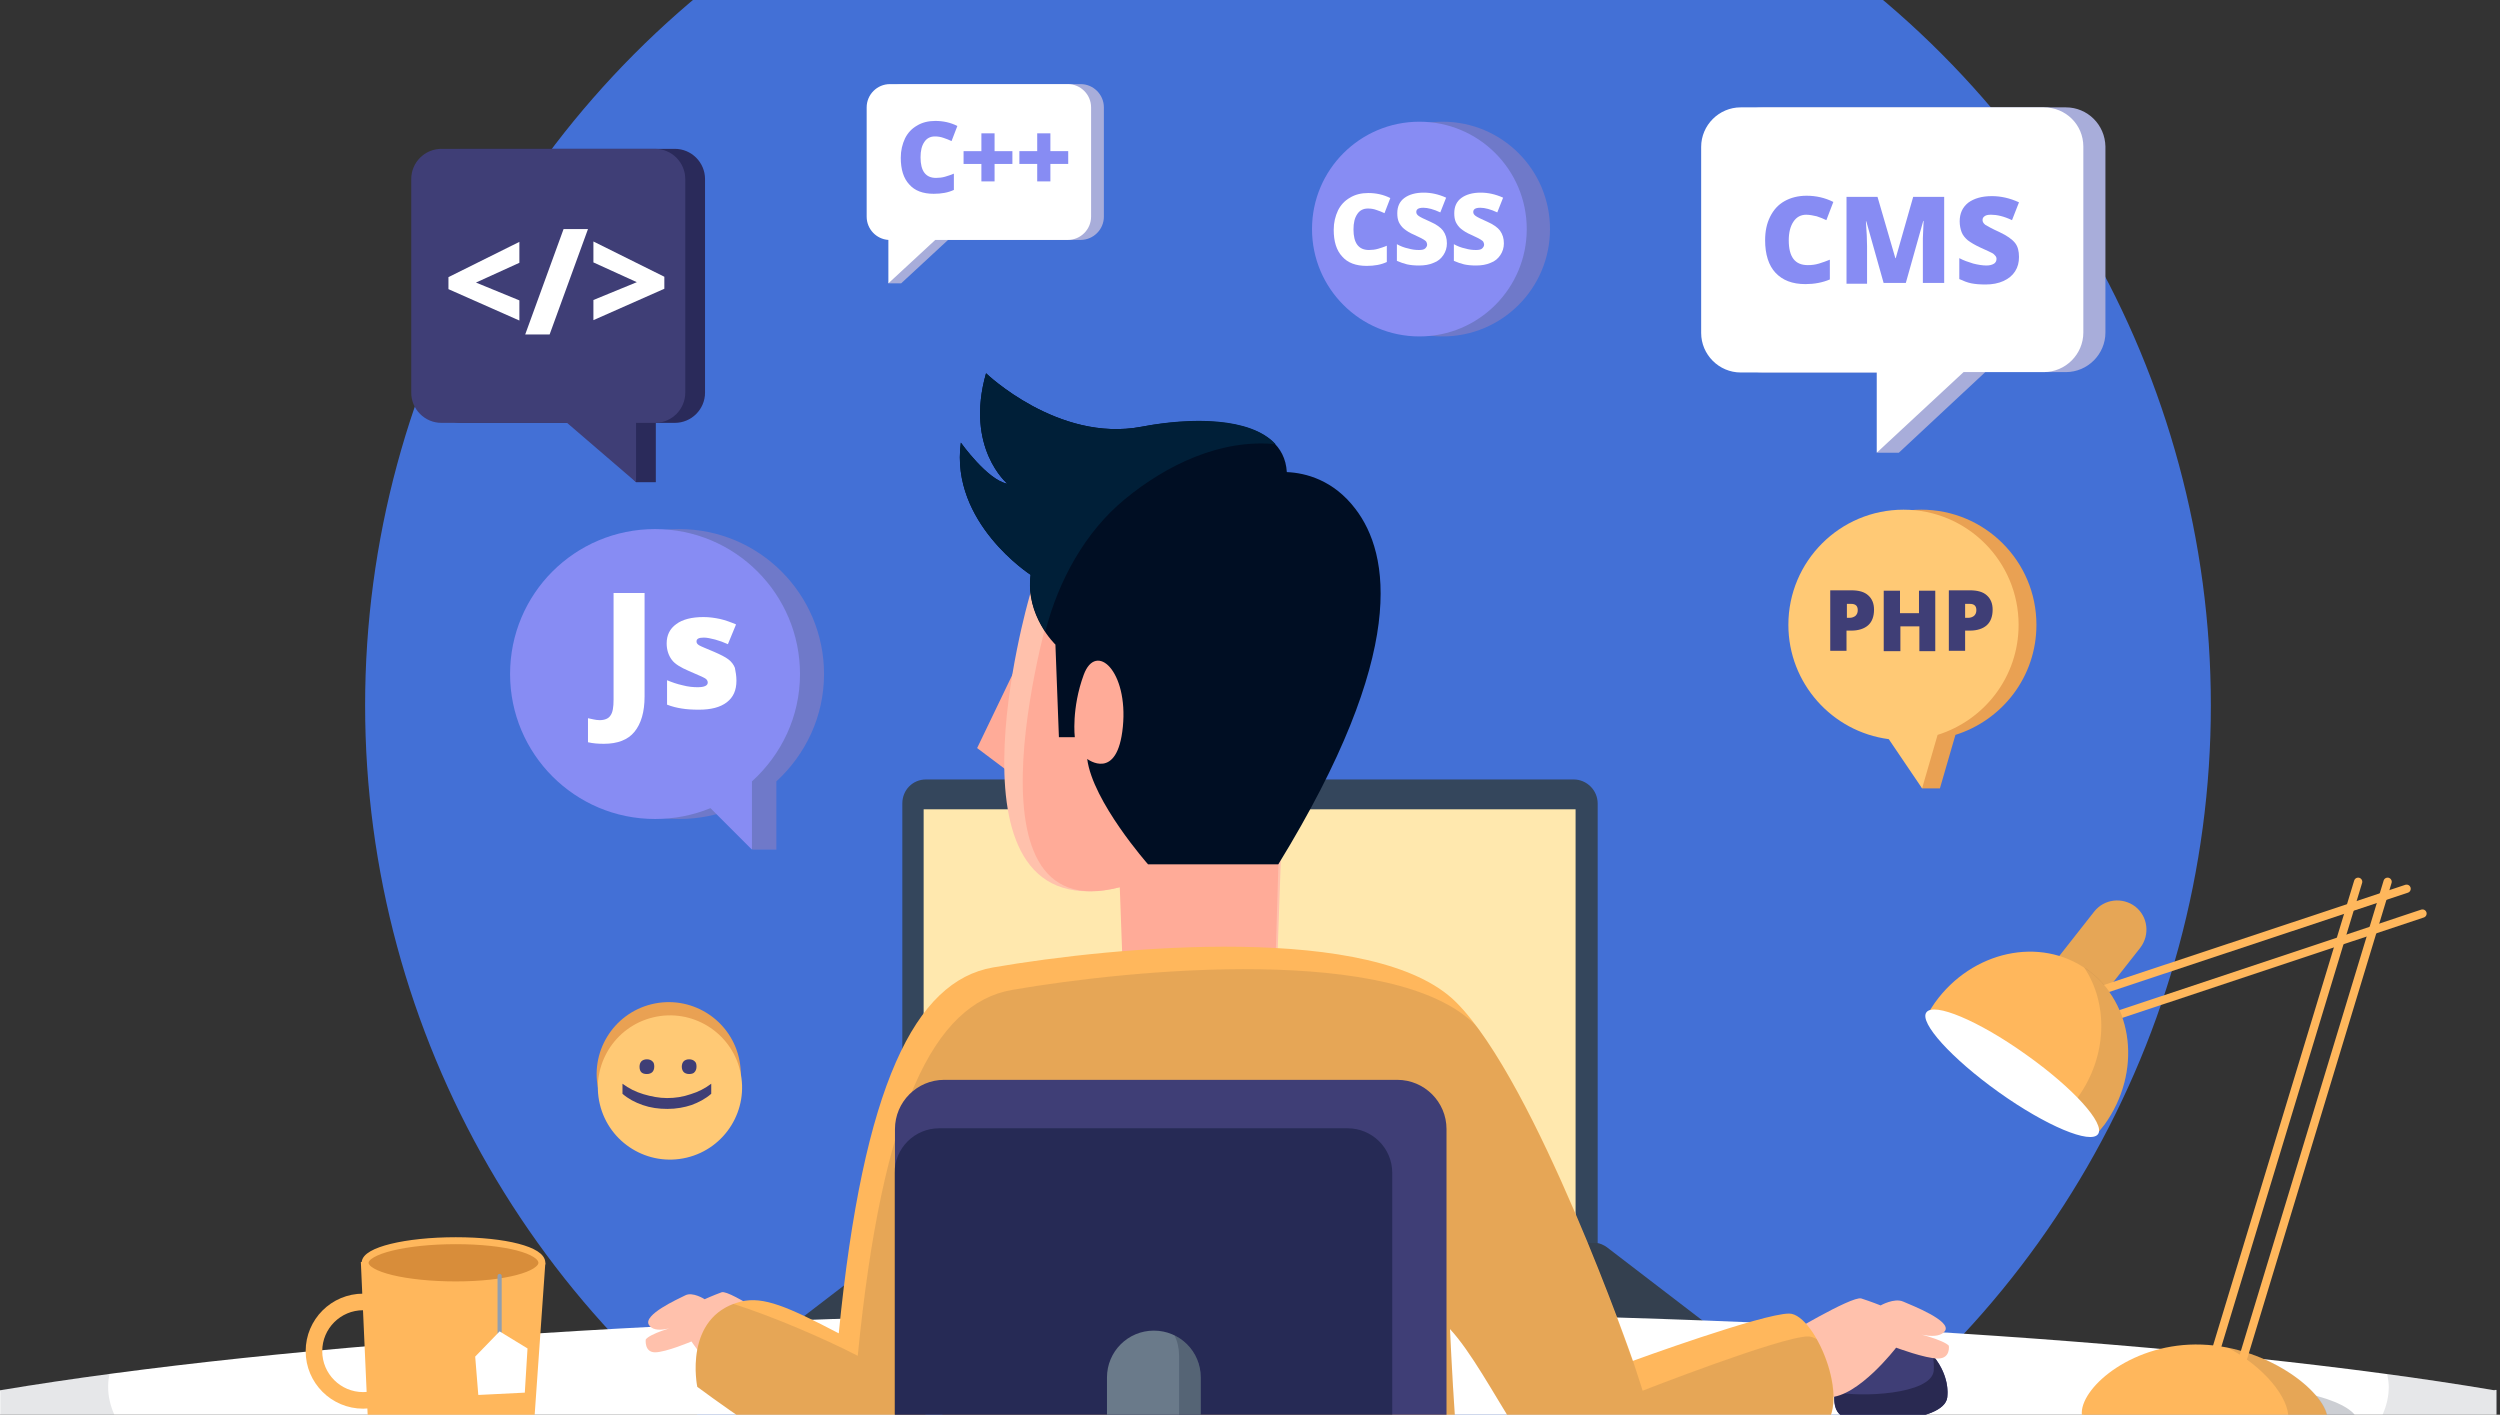 <svg version="1.1" id="el_BAE43ZgTY" xmlns="http://www.w3.org/2000/svg" xmlns:xlink="http://www.w3.org/1999/xlink" x="0px" y="0px" viewBox="0 0 645 365" style="enable-background:new 0 0 645 365;" xml:space="preserve"><rect x="0" y="0" width="645" height="365" fill="#333333" stroke="none"/><style>@-webkit-keyframes kf_el_zVHzxSk2-HH_an_hePXMgYnL{85.71%{-webkit-transform: translate(426.551px, 226.8px) scale(1, 1) translate(-426.551px, -226.8px);transform: translate(426.551px, 226.8px) scale(1, 1) translate(-426.551px, -226.8px);}92.86%{-webkit-transform: translate(426.551px, 226.8px) scale(1.3, 1.3) translate(-426.551px, -226.8px);transform: translate(426.551px, 226.8px) scale(1.3, 1.3) translate(-426.551px, -226.8px);}100%{-webkit-transform: translate(426.551px, 226.8px) scale(1, 1) translate(-426.551px, -226.8px);transform: translate(426.551px, 226.8px) scale(1, 1) translate(-426.551px, -226.8px);}0%{-webkit-transform: translate(426.551px, 226.8px) scale(1, 1) translate(-426.551px, -226.8px);transform: translate(426.551px, 226.8px) scale(1, 1) translate(-426.551px, -226.8px);}}@keyframes kf_el_zVHzxSk2-HH_an_hePXMgYnL{85.71%{-webkit-transform: translate(426.551px, 226.8px) scale(1, 1) translate(-426.551px, -226.8px);transform: translate(426.551px, 226.8px) scale(1, 1) translate(-426.551px, -226.8px);}92.86%{-webkit-transform: translate(426.551px, 226.8px) scale(1.3, 1.3) translate(-426.551px, -226.8px);transform: translate(426.551px, 226.8px) scale(1.3, 1.3) translate(-426.551px, -226.8px);}100%{-webkit-transform: translate(426.551px, 226.8px) scale(1, 1) translate(-426.551px, -226.8px);transform: translate(426.551px, 226.8px) scale(1, 1) translate(-426.551px, -226.8px);}0%{-webkit-transform: translate(426.551px, 226.8px) scale(1, 1) translate(-426.551px, -226.8px);transform: translate(426.551px, 226.8px) scale(1, 1) translate(-426.551px, -226.8px);}}@-webkit-keyframes kf_el_qnW3s-U3cVa_an_9PpiiASe0{71.43%{-webkit-transform: translate(493.4px, 167.45px) scale(1, 1) translate(-493.4px, -167.45px);transform: translate(493.4px, 167.45px) scale(1, 1) translate(-493.4px, -167.45px);}78.57%{-webkit-transform: translate(493.4px, 167.45px) scale(1.3, 1.3) translate(-493.4px, -167.45px);transform: translate(493.4px, 167.45px) scale(1.3, 1.3) translate(-493.4px, -167.45px);}85.71%{-webkit-transform: translate(493.4px, 167.45px) scale(1, 1) translate(-493.4px, -167.45px);transform: translate(493.4px, 167.45px) scale(1, 1) translate(-493.4px, -167.45px);}0%{-webkit-transform: translate(493.4px, 167.45px) scale(1, 1) translate(-493.4px, -167.45px);transform: translate(493.4px, 167.45px) scale(1, 1) translate(-493.4px, -167.45px);}100%{-webkit-transform: translate(493.4px, 167.45px) scale(1, 1) translate(-493.4px, -167.45px);transform: translate(493.4px, 167.45px) scale(1, 1) translate(-493.4px, -167.45px);}}@keyframes kf_el_qnW3s-U3cVa_an_9PpiiASe0{71.43%{-webkit-transform: translate(493.4px, 167.45px) scale(1, 1) translate(-493.4px, -167.45px);transform: translate(493.4px, 167.45px) scale(1, 1) translate(-493.4px, -167.45px);}78.57%{-webkit-transform: translate(493.4px, 167.45px) scale(1.3, 1.3) translate(-493.4px, -167.45px);transform: translate(493.4px, 167.45px) scale(1.3, 1.3) translate(-493.4px, -167.45px);}85.71%{-webkit-transform: translate(493.4px, 167.45px) scale(1, 1) translate(-493.4px, -167.45px);transform: translate(493.4px, 167.45px) scale(1, 1) translate(-493.4px, -167.45px);}0%{-webkit-transform: translate(493.4px, 167.45px) scale(1, 1) translate(-493.4px, -167.45px);transform: translate(493.4px, 167.45px) scale(1, 1) translate(-493.4px, -167.45px);}100%{-webkit-transform: translate(493.4px, 167.45px) scale(1, 1) translate(-493.4px, -167.45px);transform: translate(493.4px, 167.45px) scale(1, 1) translate(-493.4px, -167.45px);}}@-webkit-keyframes kf_el_ToidCc0CDZa_an_PslKJ2Upk{57.14%{-webkit-transform: translate(491.05px, 72.25px) scale(1, 1) translate(-491.05px, -72.25px);transform: translate(491.05px, 72.25px) scale(1, 1) translate(-491.05px, -72.25px);}64.29%{-webkit-transform: translate(491.05px, 72.25px) scale(1.3, 1.3) translate(-491.05px, -72.25px);transform: translate(491.05px, 72.25px) scale(1.3, 1.3) translate(-491.05px, -72.25px);}71.43%{-webkit-transform: translate(491.05px, 72.25px) scale(1, 1) translate(-491.05px, -72.25px);transform: translate(491.05px, 72.25px) scale(1, 1) translate(-491.05px, -72.25px);}0%{-webkit-transform: translate(491.05px, 72.25px) scale(1, 1) translate(-491.05px, -72.25px);transform: translate(491.05px, 72.25px) scale(1, 1) translate(-491.05px, -72.25px);}100%{-webkit-transform: translate(491.05px, 72.25px) scale(1, 1) translate(-491.05px, -72.25px);transform: translate(491.05px, 72.25px) scale(1, 1) translate(-491.05px, -72.25px);}}@keyframes kf_el_ToidCc0CDZa_an_PslKJ2Upk{57.14%{-webkit-transform: translate(491.05px, 72.25px) scale(1, 1) translate(-491.05px, -72.25px);transform: translate(491.05px, 72.25px) scale(1, 1) translate(-491.05px, -72.25px);}64.29%{-webkit-transform: translate(491.05px, 72.25px) scale(1.3, 1.3) translate(-491.05px, -72.25px);transform: translate(491.05px, 72.25px) scale(1.3, 1.3) translate(-491.05px, -72.25px);}71.43%{-webkit-transform: translate(491.05px, 72.25px) scale(1, 1) translate(-491.05px, -72.25px);transform: translate(491.05px, 72.25px) scale(1, 1) translate(-491.05px, -72.25px);}0%{-webkit-transform: translate(491.05px, 72.25px) scale(1, 1) translate(-491.05px, -72.25px);transform: translate(491.05px, 72.25px) scale(1, 1) translate(-491.05px, -72.25px);}100%{-webkit-transform: translate(491.05px, 72.25px) scale(1, 1) translate(-491.05px, -72.25px);transform: translate(491.05px, 72.25px) scale(1, 1) translate(-491.05px, -72.25px);}}@-webkit-keyframes kf_el_JIKXhCbMIco_an_RvSMiQ1yj{42.86%{-webkit-transform: translate(369.2px, 59.1px) scale(1, 1) translate(-369.2px, -59.1px);transform: translate(369.2px, 59.1px) scale(1, 1) translate(-369.2px, -59.1px);}50%{-webkit-transform: translate(369.2px, 59.1px) scale(1.3, 1.3) translate(-369.2px, -59.1px);transform: translate(369.2px, 59.1px) scale(1.3, 1.3) translate(-369.2px, -59.1px);}57.14%{-webkit-transform: translate(369.2px, 59.1px) scale(1, 1) translate(-369.2px, -59.1px);transform: translate(369.2px, 59.1px) scale(1, 1) translate(-369.2px, -59.1px);}0%{-webkit-transform: translate(369.2px, 59.1px) scale(1, 1) translate(-369.2px, -59.1px);transform: translate(369.2px, 59.1px) scale(1, 1) translate(-369.2px, -59.1px);}100%{-webkit-transform: translate(369.2px, 59.1px) scale(1, 1) translate(-369.2px, -59.1px);transform: translate(369.2px, 59.1px) scale(1, 1) translate(-369.2px, -59.1px);}}@keyframes kf_el_JIKXhCbMIco_an_RvSMiQ1yj{42.86%{-webkit-transform: translate(369.2px, 59.1px) scale(1, 1) translate(-369.2px, -59.1px);transform: translate(369.2px, 59.1px) scale(1, 1) translate(-369.2px, -59.1px);}50%{-webkit-transform: translate(369.2px, 59.1px) scale(1.3, 1.3) translate(-369.2px, -59.1px);transform: translate(369.2px, 59.1px) scale(1.3, 1.3) translate(-369.2px, -59.1px);}57.14%{-webkit-transform: translate(369.2px, 59.1px) scale(1, 1) translate(-369.2px, -59.1px);transform: translate(369.2px, 59.1px) scale(1, 1) translate(-369.2px, -59.1px);}0%{-webkit-transform: translate(369.2px, 59.1px) scale(1, 1) translate(-369.2px, -59.1px);transform: translate(369.2px, 59.1px) scale(1, 1) translate(-369.2px, -59.1px);}100%{-webkit-transform: translate(369.2px, 59.1px) scale(1, 1) translate(-369.2px, -59.1px);transform: translate(369.2px, 59.1px) scale(1, 1) translate(-369.2px, -59.1px);}}@-webkit-keyframes kf_el_R0WUm5u9tEp_an_MOhy0V9nh{28.57%{-webkit-transform: translate(254.2px, 47.4px) scale(1, 1) translate(-254.2px, -47.4px);transform: translate(254.2px, 47.4px) scale(1, 1) translate(-254.2px, -47.4px);}35.71%{-webkit-transform: translate(254.2px, 47.4px) scale(1.3, 1.3) translate(-254.2px, -47.4px);transform: translate(254.2px, 47.4px) scale(1.3, 1.3) translate(-254.2px, -47.4px);}42.86%{-webkit-transform: translate(254.2px, 47.4px) scale(1, 1) translate(-254.2px, -47.4px);transform: translate(254.2px, 47.4px) scale(1, 1) translate(-254.2px, -47.4px);}0%{-webkit-transform: translate(254.2px, 47.4px) scale(1, 1) translate(-254.2px, -47.4px);transform: translate(254.2px, 47.4px) scale(1, 1) translate(-254.2px, -47.4px);}100%{-webkit-transform: translate(254.2px, 47.4px) scale(1, 1) translate(-254.2px, -47.4px);transform: translate(254.2px, 47.4px) scale(1, 1) translate(-254.2px, -47.4px);}}@keyframes kf_el_R0WUm5u9tEp_an_MOhy0V9nh{28.57%{-webkit-transform: translate(254.2px, 47.4px) scale(1, 1) translate(-254.2px, -47.4px);transform: translate(254.2px, 47.4px) scale(1, 1) translate(-254.2px, -47.4px);}35.71%{-webkit-transform: translate(254.2px, 47.4px) scale(1.3, 1.3) translate(-254.2px, -47.4px);transform: translate(254.2px, 47.4px) scale(1.3, 1.3) translate(-254.2px, -47.4px);}42.86%{-webkit-transform: translate(254.2px, 47.4px) scale(1, 1) translate(-254.2px, -47.4px);transform: translate(254.2px, 47.4px) scale(1, 1) translate(-254.2px, -47.4px);}0%{-webkit-transform: translate(254.2px, 47.4px) scale(1, 1) translate(-254.2px, -47.4px);transform: translate(254.2px, 47.4px) scale(1, 1) translate(-254.2px, -47.4px);}100%{-webkit-transform: translate(254.2px, 47.4px) scale(1, 1) translate(-254.2px, -47.4px);transform: translate(254.2px, 47.4px) scale(1, 1) translate(-254.2px, -47.4px);}}@-webkit-keyframes kf_el_WIJblJYlDHm_an_2dCwmAxzg{14.29%{-webkit-transform: translate(144px, 81.4px) scale(1, 1) translate(-144px, -81.4px);transform: translate(144px, 81.4px) scale(1, 1) translate(-144px, -81.4px);}21.43%{-webkit-transform: translate(144px, 81.4px) scale(1.3, 1.3) translate(-144px, -81.4px);transform: translate(144px, 81.4px) scale(1.3, 1.3) translate(-144px, -81.4px);}28.57%{-webkit-transform: translate(144px, 81.4px) scale(1, 1) translate(-144px, -81.4px);transform: translate(144px, 81.4px) scale(1, 1) translate(-144px, -81.4px);}0%{-webkit-transform: translate(144px, 81.4px) scale(1, 1) translate(-144px, -81.4px);transform: translate(144px, 81.4px) scale(1, 1) translate(-144px, -81.4px);}100%{-webkit-transform: translate(144px, 81.4px) scale(1, 1) translate(-144px, -81.4px);transform: translate(144px, 81.4px) scale(1, 1) translate(-144px, -81.4px);}}@keyframes kf_el_WIJblJYlDHm_an_2dCwmAxzg{14.29%{-webkit-transform: translate(144px, 81.4px) scale(1, 1) translate(-144px, -81.4px);transform: translate(144px, 81.4px) scale(1, 1) translate(-144px, -81.4px);}21.43%{-webkit-transform: translate(144px, 81.4px) scale(1.3, 1.3) translate(-144px, -81.4px);transform: translate(144px, 81.4px) scale(1.3, 1.3) translate(-144px, -81.4px);}28.57%{-webkit-transform: translate(144px, 81.4px) scale(1, 1) translate(-144px, -81.4px);transform: translate(144px, 81.4px) scale(1, 1) translate(-144px, -81.4px);}0%{-webkit-transform: translate(144px, 81.4px) scale(1, 1) translate(-144px, -81.4px);transform: translate(144px, 81.4px) scale(1, 1) translate(-144px, -81.4px);}100%{-webkit-transform: translate(144px, 81.4px) scale(1, 1) translate(-144px, -81.4px);transform: translate(144px, 81.4px) scale(1, 1) translate(-144px, -81.4px);}}@-webkit-keyframes kf_el_ucBTtzTowJU_an_rcYCO2ADL{0%{-webkit-transform: translate(172.1px, 177.85px) scale(1, 1) translate(-172.1px, -177.85px);transform: translate(172.1px, 177.85px) scale(1, 1) translate(-172.1px, -177.85px);}7.14%{-webkit-transform: translate(172.1px, 177.85px) scale(1.3, 1.3) translate(-172.1px, -177.85px);transform: translate(172.1px, 177.85px) scale(1.3, 1.3) translate(-172.1px, -177.85px);}14.29%{-webkit-transform: translate(172.1px, 177.85px) scale(1, 1) translate(-172.1px, -177.85px);transform: translate(172.1px, 177.85px) scale(1, 1) translate(-172.1px, -177.85px);}100%{-webkit-transform: translate(172.1px, 177.85px) scale(1, 1) translate(-172.1px, -177.85px);transform: translate(172.1px, 177.85px) scale(1, 1) translate(-172.1px, -177.85px);}}@keyframes kf_el_ucBTtzTowJU_an_rcYCO2ADL{0%{-webkit-transform: translate(172.1px, 177.85px) scale(1, 1) translate(-172.1px, -177.85px);transform: translate(172.1px, 177.85px) scale(1, 1) translate(-172.1px, -177.85px);}7.14%{-webkit-transform: translate(172.1px, 177.85px) scale(1.3, 1.3) translate(-172.1px, -177.85px);transform: translate(172.1px, 177.85px) scale(1.3, 1.3) translate(-172.1px, -177.85px);}14.29%{-webkit-transform: translate(172.1px, 177.85px) scale(1, 1) translate(-172.1px, -177.85px);transform: translate(172.1px, 177.85px) scale(1, 1) translate(-172.1px, -177.85px);}100%{-webkit-transform: translate(172.1px, 177.85px) scale(1, 1) translate(-172.1px, -177.85px);transform: translate(172.1px, 177.85px) scale(1, 1) translate(-172.1px, -177.85px);}}#el_BAE43ZgTY *{-webkit-animation-duration: 7s;animation-duration: 7s;-webkit-animation-iteration-count: infinite;animation-iteration-count: infinite;-webkit-animation-timing-function: cubic-bezier(0, 0, 1, 1);animation-timing-function: cubic-bezier(0, 0, 1, 1);}#el_RV_y6uneLr{-webkit-clip-path: url(#SVGID_2_);clip-path: url(#SVGID_2_);fill: #4370D6;}#el_74WOZoHHU5{-webkit-clip-path: url(#SVGID_2_);clip-path: url(#SVGID_2_);}#el_3lE9dq2vnk{fill-rule: evenodd;clip-rule: evenodd;fill: #34465C;}#el_JfYO9-TiSS{fill-rule: evenodd;clip-rule: evenodd;fill: #34404F;}#el_U5x8bzAhph{fill-rule: evenodd;clip-rule: evenodd;fill: #34465C;}#el_QfLo2gJNLI{fill-rule: evenodd;clip-rule: evenodd;fill: #6E7F8F;}#el_2f0kAicKJu{fill-rule: evenodd;clip-rule: evenodd;fill: #FFE8AE;}#el_DL0Ne0XESF{-webkit-clip-path: url(#SVGID_2_);clip-path: url(#SVGID_2_);}#el_cdLil4pWD5{fill: #FFFFFF;}#el_vHH8W3XRVo{opacity: 0.1;fill: #000E23;}#el_VmplEId66B{fill: #AEC1C7;}#el_-QWtXN_yZw_{opacity: 0.2;fill: #000E23;}#el_OdwOXF_cLE2{fill: #FFB75C;}#el_u2LIxdSf4J3{fill: #D88D3A;stroke: #FFB75C;stroke-width: 1.79;stroke-miterlimit: 10;}#el_Mgr8drWwyYj{fill: #FFB75C;}#el_WFttzZYPA9Q{fill: none;stroke: #FFB75C;stroke-width: 4.277;stroke-miterlimit: 10;}#el_tyq3RDXNiGF{fill: none;stroke: #919FB0;stroke-width: 1.069;stroke-linecap: round;stroke-miterlimit: 10;}#el_Xg8fg7GlhsP{fill: #FFFFFF;}#el_cRxAjPaVxb1{opacity: 0.2;fill: #000E23;}#el_laWcZdeoe6n{fill: #FFB75C;}#el_R5ud-m9x_7e{opacity: 0.1;fill: #000E23;}#el_xXXMtQz29y8{fill: #FFB75C;}#el_-aXNxBYnQFa{opacity: 0.1;fill: #000E23;}#el_h02aVdG3qa2{fill: none;stroke: #FFB75C;stroke-width: 2.138;stroke-linecap: round;stroke-miterlimit: 10;}#el_mzqloi40nSD{fill: none;stroke: #FFB75C;stroke-width: 2.138;stroke-linecap: round;stroke-miterlimit: 10;}#el_OmJC8zvdLPB{fill: none;stroke: #FFB75C;stroke-width: 2.138;stroke-linecap: round;stroke-miterlimit: 10;}#el_mTKlBuDipfm{fill: none;stroke: #FFB75C;stroke-width: 2.138;stroke-linecap: round;stroke-miterlimit: 10;}#el_K9h-KZZ3sPn{fill: #FFB75C;}#el_T4I4d9HsB0Y{opacity: 0.1;fill: #000E23;}#el_HJeTGjl5k9W{fill: #FFFFFF;}#el_CXw5O-7bf5e{fill: #FFAB98;}#el_hs2aV1bH_H6{fill: #FFC1AC;}#el_0yhsgylOaL_{fill: #FFAB98;}#el_e3Im_yQ4Shz{fill: #000E23;}#el_P4x-5eUgZul{fill: #001F38;}#el_LBlOxBHq9Hz{fill: #FFAB98;}#el_SNh15UL_ZW7{fill: #3F3E76;}#el_QEALebWdg9m{fill: #292951;}#el_5wm8GT-onAh{fill: #FFC1AC;}#el_sAnO97E6SGZ{fill: #FFC1AC;}#el_-J3GskSAqMd{fill: #FFB75C;}#el__1HuQx5ocuH{opacity: 0.1;fill: #000E23;}#el_HP_1YqMKbJ2{fill: #000E23;}#el_xvbj0e4ASrw{fill: #3F3E76;}#el_PIFpb5P-mlx{opacity: 0.4;fill: #000E23;}#el_kj6cBtx3w6j{fill: #3F3E76;}#el_-xwU8313cfG{opacity: 0.4;fill: #000E23;}#el_42xB8Sxer4a{fill: #6A7A8A;}#el_iuypHTbXDB5{opacity: 0.2;fill: #000E23;}#el_fuaTdA8JA00{fill: #E9A153;-webkit-transform: matrix(0.971, -0.238, 0.238, 0.971, -61.111, 49.186);transform: matrix(0.971, -0.238, 0.238, 0.971, -61.111, 49.186);}#el_Ie_locHinHh{fill: #FFC975;-webkit-transform: matrix(0.973, -0.232, 0.232, 0.973, -60.283, 47.615);transform: matrix(0.973, -0.232, 0.232, 0.973, -60.283, 47.615);}#el_ICP4P8m-z7j{fill: #3F3E76;}#el_i5w3w51JJe8{fill: #3F3E76;}#el_DaV-xOJqzNr{fill: #A8ADDA;}#el_ljoLWm8XjRw{fill: #FFFFFF;}#el_U4kptFF9u_Y{fill: #878CF3;}#el_lbzfIzoKbrN{fill: #878CF3;}#el_bTZKVsCbLWU{fill: #878CF3;}#el_L9XvYHaE-Ve{fill: #A8ADDA;}#el_z2Trr7NlTSU{fill: #FFFFFF;}#el_0Akby3X2FFF{fill: #878CF3;}#el__pdVNTSUQHN{fill: #878CF3;}#el_fkbdrAMlGZ5{fill: #878CF3;}#el_dWriO26vTsF{fill: #6F79C9;}#el_ZNtWOspUPpb{fill: #878CF3;}#el_Sgl7yp_vW9q{fill: #FFFFFF;}#el_gIlWunSvES9{fill: #FFFFFF;}#el_KxjXw4eg2Az{fill: #FFFFFF;}#el_yMFzsZGJj_N{fill: #6F79C9;}#el_fGhL3o6ZjWZ{fill: #878CF3;}#el_fUmi80Sd9z5{fill: #FFFFFF;}#el_XnAX90fMsUP{fill: #FFFFFF;}#el_WnwU0QRUc2N{fill: #2A2A5A;}#el_77BLHWR_CI9{fill: #3F3E76;}#el_L9fZLQMkALe{fill: #FFFFFF;}#el_WrLwYFcKGxB{fill: #FFFFFF;}#el_WU-q1Bp1m4p{fill: #FFFFFF;}#el_H6mIMtCWUCR{fill: #2A2A5A;}#el_XjITxH0edRH{fill: #3F3E76;}#el_z4AToZ1238R{fill: #FFFFFF;}#el_X3vH3QMK-pi{fill: #FFFFFF;}#el_WTY98PBRcM4{fill: #FFFFFF;}#el_hpxYNLgozHp{fill: #FFFFFF;}#el_KWwVCpDx2uO{fill: #E9A153;}#el_7EduqOj2Kmp{fill: #FFC975;}#el_ENY5VDHDOA6{fill: #3F3E76;}#el_I4mJvt2IgBt{fill: #3F3E76;}#el_VpYVwe2rzYH{fill: #3F3E76;}#el_ucBTtzTowJU_an_rcYCO2ADL{-webkit-animation-fill-mode: backwards;animation-fill-mode: backwards;-webkit-transform: translate(172.1px, 177.85px) scale(1, 1) translate(-172.1px, -177.85px);transform: translate(172.1px, 177.85px) scale(1, 1) translate(-172.1px, -177.85px);-webkit-animation-name: kf_el_ucBTtzTowJU_an_rcYCO2ADL;animation-name: kf_el_ucBTtzTowJU_an_rcYCO2ADL;-webkit-animation-timing-function: cubic-bezier(0.42, 0, 0.58, 1);animation-timing-function: cubic-bezier(0.42, 0, 0.58, 1);}#el_WIJblJYlDHm_an_2dCwmAxzg{-webkit-transform: translate(144px, 81.4px) scale(1, 1) translate(-144px, -81.4px);transform: translate(144px, 81.4px) scale(1, 1) translate(-144px, -81.4px);-webkit-animation-fill-mode: backwards;animation-fill-mode: backwards;-webkit-animation-name: kf_el_WIJblJYlDHm_an_2dCwmAxzg;animation-name: kf_el_WIJblJYlDHm_an_2dCwmAxzg;-webkit-animation-timing-function: cubic-bezier(0.42, 0, 0.58, 1);animation-timing-function: cubic-bezier(0.42, 0, 0.58, 1);}#el_R0WUm5u9tEp_an_MOhy0V9nh{-webkit-animation-fill-mode: backwards;animation-fill-mode: backwards;-webkit-transform: translate(254.2px, 47.4px) scale(1, 1) translate(-254.2px, -47.4px);transform: translate(254.2px, 47.4px) scale(1, 1) translate(-254.2px, -47.4px);-webkit-animation-name: kf_el_R0WUm5u9tEp_an_MOhy0V9nh;animation-name: kf_el_R0WUm5u9tEp_an_MOhy0V9nh;-webkit-animation-timing-function: cubic-bezier(0.42, 0, 0.58, 1);animation-timing-function: cubic-bezier(0.42, 0, 0.58, 1);}#el_JIKXhCbMIco_an_RvSMiQ1yj{-webkit-animation-fill-mode: backwards;animation-fill-mode: backwards;-webkit-transform: translate(369.2px, 59.1px) scale(1, 1) translate(-369.2px, -59.1px);transform: translate(369.2px, 59.1px) scale(1, 1) translate(-369.2px, -59.1px);-webkit-animation-name: kf_el_JIKXhCbMIco_an_RvSMiQ1yj;animation-name: kf_el_JIKXhCbMIco_an_RvSMiQ1yj;-webkit-animation-timing-function: cubic-bezier(0.42, 0, 0.58, 1);animation-timing-function: cubic-bezier(0.42, 0, 0.58, 1);}#el_ToidCc0CDZa_an_PslKJ2Upk{-webkit-animation-fill-mode: backwards;animation-fill-mode: backwards;-webkit-transform: translate(491.05px, 72.25px) scale(1, 1) translate(-491.05px, -72.25px);transform: translate(491.05px, 72.25px) scale(1, 1) translate(-491.05px, -72.25px);-webkit-animation-name: kf_el_ToidCc0CDZa_an_PslKJ2Upk;animation-name: kf_el_ToidCc0CDZa_an_PslKJ2Upk;-webkit-animation-timing-function: cubic-bezier(0.42, 0, 0.58, 1);animation-timing-function: cubic-bezier(0.42, 0, 0.58, 1);}#el_qnW3s-U3cVa_an_9PpiiASe0{-webkit-animation-fill-mode: backwards;animation-fill-mode: backwards;-webkit-transform: translate(493.4px, 167.45px) scale(1, 1) translate(-493.4px, -167.45px);transform: translate(493.4px, 167.45px) scale(1, 1) translate(-493.4px, -167.45px);-webkit-animation-name: kf_el_qnW3s-U3cVa_an_9PpiiASe0;animation-name: kf_el_qnW3s-U3cVa_an_9PpiiASe0;-webkit-animation-timing-function: cubic-bezier(0.42, 0, 0.58, 1);animation-timing-function: cubic-bezier(0.42, 0, 0.58, 1);}#el_zVHzxSk2-HH{visibility: hidden;}#el_zVHzxSk2-HH_an_hePXMgYnL{-webkit-animation-fill-mode: backwards;animation-fill-mode: backwards;-webkit-transform: translate(426.551px, 226.8px) scale(1, 1) translate(-426.551px, -226.8px);transform: translate(426.551px, 226.8px) scale(1, 1) translate(-426.551px, -226.8px);-webkit-animation-name: kf_el_zVHzxSk2-HH_an_hePXMgYnL;animation-name: kf_el_zVHzxSk2-HH_an_hePXMgYnL;-webkit-animation-timing-function: cubic-bezier(0.42, 0, 0.58, 1);animation-timing-function: cubic-bezier(0.42, 0, 0.58, 1);}</style>

<g id="el_d1u2u3tFFM">
	<g id="el_0Z8fQWd2Ws">
		<defs>
			<rect id="SVGID_1_" y="0" width="645" height="365"/>
		</defs>
		<clipPath id="SVGID_2_">
			<use xlink:href="#SVGID_1_" style="overflow:visible;"/>
		</clipPath>
		<circle cx="332.3" cy="182" r="238.1" id="el_RV_y6uneLr"/>
		<g id="el_74WOZoHHU5">
			<path d="M238.9,201.1h167.1c3.4,0,6.2,2.8,6.2,6.2v114.2H232.8V207.3C232.8,203.8,235.5,201.1,238.9,201.1&#10;&#9;&#9;&#9;&#9;L238.9,201.1z" id="el_3lE9dq2vnk"/>
			<path d="M205,342.3h117.6h117.6c0.7,0,0.5-0.5-0.3-1.1l-25.3-19.4c-0.8-0.6-2-1.1-2.6-1.1h-89.4h-89.4&#10;&#9;&#9;&#9;&#9;c-0.7,0-1.8,0.5-2.6,1.1l-25.3,19.4C204.4,341.8,204.3,342.3,205,342.3L205,342.3z" id="el_JfYO9-TiSS"/>
			<path d="M205.9,340.9c77.8,0,155.5,0,233.3,0c1.8,0,1.9,1.4,0.4,3.2l-3.1,3.6c-1.6,1.8-4.3,3.2-6,3.2&#10;&#9;&#9;&#9;&#9;c-71.9,0-143.7,0-215.6,0c-1.8,0-4.5-1.4-6-3.2l-3.1-3.6C203.9,342.4,204.1,340.9,205.9,340.9L205.9,340.9z" id="el_U5x8bzAhph"/>
			<polygon points="304.2,331.5 314.1,331.5 330.9,331.5 340.8,331.5 346.3,337.6 325.4,337.6 319.6,337.6 298.7,337.6 &#10;&#9;&#9;&#9;&#9;&#9;&#9;&#9;" id="el_QfLo2gJNLI"/>
			<rect x="238.3" y="208.8" width="168.2" height="106.5" id="el_2f0kAicKJu"/>
		</g>
		<g id="el_DL0Ne0XESF">
			<g id="el_bm0YSfwvaE">
				<path d="M643.6,358.7c-72.8-12.3-189.8-20.2-321.8-20.2s-249,8-321.8,20.2v59v45.9h644.1v-105H643.6z" id="el_cdLil4pWD5"/>
				<path d="M643.6,358.7c-8.6-1.5-17.9-2.8-27.7-4.2c0.2,1.1,0.4,2.2,0.4,3.3c0,37.9-131.7,68.6-294.2,68.6&#10;&#9;&#9;&#9;&#9;&#9;S27.9,395.7,27.9,357.8c0-1.1,0.1-2.3,0.4-3.4c-10,1.3-19.5,2.8-28.2,4.2v59v45.9h644.1v-105H643.6z" id="el_vHH8W3XRVo"/>
				<path d="M644.5,464.3c-72.8-5.7-189.8-9.3-321.8-9.3s-249,3.7-321.8,9.3v27.2v2.1H645v-29.3H644.5z" id="el_VmplEId66B"/>
			</g>
			<g id="el_Uv4rKOqzBt">
				<path d="M85.9,376.7c0,4,11.7,7.3,26.2,7.3c14.5,0,26.2-3.3,26.2-7.3c0-4-11.7-7.3-26.2-7.3&#10;&#9;&#9;&#9;&#9;&#9;C97.7,369.4,85.9,372.6,85.9,376.7z" id="el_-QWtXN_yZw_"/>
				<g id="el_WUcUVvJg781">
					<g id="el_INsTatIPEpS">
						<polygon points="93.1,325.6 95.3,375 137.3,374.2 140.7,325.8 &#9;&#9;&#9;&#9;&#9;&#9;" id="el_OdwOXF_cLE2"/>
						<path d="M94.2,325.8c0,3.2,10.5,5.7,23.4,5.7c12.9,0,22.2-2.6,22.2-5.7c0-3.2-9.3-5.7-22.2-5.7&#10;&#9;&#9;&#9;&#9;&#9;&#9;&#9;C104.6,320.1,94.2,322.7,94.2,325.8z" id="el_u2LIxdSf4J3"/>
						<path d="M95.3,374.7c0,3.2,10.8,6.7,21.8,6.7c11,0,20.3-4,20.3-7.2c0-3.2-8.9-5.7-19.9-5.7&#10;&#9;&#9;&#9;&#9;&#9;&#9;&#9;C106.5,368.5,95.3,371.5,95.3,374.7z" id="el_Mgr8drWwyYj"/>
					</g>
					<circle cx="93.7" cy="348.6" r="12.7" id="el_WFttzZYPA9Q"/>
					<line x1="128.9" y1="329.2" x2="128.9" y2="348.2" id="el_tyq3RDXNiGF"/>
					<polygon points="128.9,343.5 122.6,350 123.4,359.9 135.4,359.3 136.1,347.9 &#9;&#9;&#9;&#9;&#9;" id="el_Xg8fg7GlhsP"/>
				</g>
			</g>
			<g id="el_elqWkHq5t7n">
				<ellipse cx="572.5" cy="367.2" rx="35.9" ry="9.9" id="el_cRxAjPaVxb1"/>
				<g id="el_EeqODp2uxxo">
					<path d="M536.4,264.6c-2.6,3.3-7.3,3.8-10.6,1.3l0,0c-3.3-2.6-3.8-7.3-1.3-10.6l15.8-20.1&#10;&#9;&#9;&#9;&#9;&#9;&#9;c2.6-3.3,7.3-3.8,10.6-1.3l0,0c3.3,2.6,3.8,7.3,1.3,10.6L536.4,264.6z" id="el_laWcZdeoe6n"/>
					<path d="M536.4,264.6c-2.6,3.3-7.3,3.8-10.6,1.3l0,0c-3.3-2.6-3.8-7.3-1.3-10.6l15.8-20.1&#10;&#9;&#9;&#9;&#9;&#9;&#9;c2.6-3.3,7.3-3.8,10.6-1.3l0,0c3.3,2.6,3.8,7.3,1.3,10.6L536.4,264.6z" id="el_R5ud-m9x_7e"/>
					<path d="M537.1,364.4c-0.2,6.9,13.6,10.1,31.1,10.7s32.1-1.7,32.3-8.6c0.2-6.9-15-19-32.5-19.6&#10;&#9;&#9;&#9;&#9;&#9;&#9;C550.6,346.3,537.3,357.5,537.1,364.4z" id="el_xXXMtQz29y8"/>
					<path d="M574.6,347.6c9.5,5,16,13,15.8,18.4c-0.2,4.6-5,7.5-12.4,9.1c12.9-0.5,22.4-3.1,22.6-8.6&#10;&#9;&#9;&#9;&#9;&#9;&#9;C600.8,360.5,589.2,350.5,574.6,347.6z" id="el_-aXNxBYnQFa"/>
					<line x1="608.4" y1="227.5" x2="571.1" y2="350.4" id="el_h02aVdG3qa2"/>
					<line x1="616" y1="227.5" x2="578.7" y2="350.4" id="el_mzqloi40nSD"/>
					<line x1="530.7" y1="267.1" x2="625" y2="235.7" id="el_OmJC8zvdLPB"/>
					<line x1="526.7" y1="260.6" x2="620.9" y2="229.3" id="el_mTKlBuDipfm"/>
					<path d="M540.6,293c0.8-0.9,1.6-1.9,2.4-2.9c9.6-13.4,7.6-31.2-4.5-39.9c-12.1-8.7-29.7-4.9-39.3,8.5&#10;&#9;&#9;&#9;&#9;&#9;&#9;c-0.7,1-1.4,2.1-2,3.2L540.6,293z" id="el_K9h-KZZ3sPn"/>
					<path d="M538.5,250.1c-0.3-0.2-0.5-0.3-0.8-0.5c6.3,9.4,6,22.9-1.6,33.5c-0.7,1-1.5,2-2.4,2.9L498,260.4&#10;&#9;&#9;&#9;&#9;&#9;&#9;c-0.3,0.4-0.6,0.9-0.8,1.4l43.4,31.2c0.8-0.9,1.6-1.9,2.4-2.9C552.6,276.7,550.6,258.8,538.5,250.1z" id="el_T4I4d9HsB0Y"/>
					<path d="M515.7,281.8c12.2,8.7,23.7,13.5,25.6,10.8c1.9-2.7-6.4-11.9-18.7-20.6c-12.2-8.7-23.7-13.5-25.6-10.8&#10;&#9;&#9;&#9;&#9;&#9;&#9;C495.1,263.8,503.5,273.1,515.7,281.8z" id="el_HJeTGjl5k9W"/>
				</g>
			</g>
			<g id="el_jOKfnKcJChA">
				<g id="el_vQwla85zV-o">
					<polygon points="263.2,169.9 252.1,193 261.8,200.3 &#9;&#9;&#9;&#9;&#9;" id="el_CXw5O-7bf5e"/>
					<path d="M265.5,154.3c0,0-24.9,86.1,23.5,74.6l2.8,28.1l37.3,3.7l1.4-40.1c0,0,12.9-82.9,6.4-90.7&#10;&#9;&#9;&#9;&#9;&#9;&#9;C330.4,122.1,277,107.8,265.5,154.3z" id="el_hs2aV1bH_H6"/>
					<path d="M271.7,154.3c0,0-26.2,86.1,17.2,74.6l1.1,30.2l38.7,1.6l1.2-40.1c0,0,11.6-82.9,5.8-90.7&#10;&#9;&#9;&#9;&#9;&#9;&#9;C330,122.1,282,107.8,271.7,154.3z" id="el_0yhsgylOaL_"/>
					<path d="M349.7,131.3c-5.7-7.5-12.9-9.3-17.7-9.5c-0.8-13.9-21.4-14.7-37.5-11.7c-21.5,4.1-40.1-13.8-40.1-13.8&#10;&#9;&#9;&#9;&#9;&#9;&#9;c-5.5,19.3,5.5,28.5,5.5,28.5c-5.1-0.9-12-10.6-12-10.6c-2.8,20.7,18,34.1,18,34.1c-1.4,10.6,6.4,18,6.4,18l0.9,23.9h4.1&#10;&#9;&#9;&#9;&#9;&#9;&#9;c0,0-0.9-7.4,2.3-16.1c3.2-8.7,11.5-0.9,10.1,13.4c-1.4,14.3-9.2,8.3-9.2,8.3c1.4,11,15.7,27.2,15.7,27.2h33.6&#10;&#9;&#9;&#9;&#9;&#9;&#9;C363.5,168.1,358.5,142.8,349.7,131.3z" id="el_e3Im_yQ4Shz"/>
					<path d="M269.7,162.9c3.4-13.2,10.3-25.7,20.5-34.1c10.8-8.9,24.8-15.6,38.9-14.2c-6.4-7-21.9-7-34.6-4.5&#10;&#9;&#9;&#9;&#9;&#9;&#9;c-21.5,4.1-40.1-13.8-40.1-13.8c-5.5,19.3,5.5,28.5,5.5,28.5c-5.1-0.9-12-10.6-12-10.6c-2.8,20.7,18,34.1,18,34.1&#10;&#9;&#9;&#9;&#9;&#9;&#9;C265.1,154.6,267.6,159.8,269.7,162.9z" id="el_P4x-5eUgZul"/>
					<g id="el_o7R-5d18sJ0">
						<path d="M287.5,177.6c-0.4-0.5-0.9-0.9-1.3-1.3c-0.5-0.4-1-0.7-1.4-0.9c-0.5-0.1-0.7,0-1,0.3&#10;&#9;&#9;&#9;&#9;&#9;&#9;&#9;c-0.2,0.1-0.2,0.4-0.4,0.6l-0.3,0.8l0-0.2l-0.2,2.7l-0.3,2.7l-0.3,2.7c-0.1,0.9-0.3,1.8-0.4,2.7l-0.6-0.9&#10;&#9;&#9;&#9;&#9;&#9;&#9;&#9;c0.7,0.2,1.3,0.6,2,0.9c0.6,0.4,1.3,0.9,1.6,1.8c0.1,0.4,0.1,0.9,0,1.3c-0.2,0.4-0.4,0.7-0.7,0.9c-0.3,0.2-0.6,0.4-0.9,0.6&#10;&#9;&#9;&#9;&#9;&#9;&#9;&#9;l-0.9,0.4l0.7-0.7c0.2-0.2,0.4-0.5,0.6-0.8c0.4-0.5,0.4-1.1,0.2-1.4c-0.2-0.4-0.7-0.7-1.3-0.9c-0.5-0.3-1.2-0.4-1.7-0.6&#10;&#9;&#9;&#9;&#9;&#9;&#9;&#9;l-0.7-0.2l0.1-0.7c0.1-0.9,0.1-1.8,0.2-2.7l0.3-2.7l0.4-2.7l0.4-2.7l0-0.1l0,0c0.2-0.3,0.3-0.6,0.5-1c0.2-0.3,0.4-0.6,0.7-0.9&#10;&#9;&#9;&#9;&#9;&#9;&#9;&#9;c0.3-0.3,0.7-0.5,1.2-0.6c0.2,0,0.5,0,0.7,0c0.2,0,0.4,0.1,0.6,0.2c0.7,0.4,1.1,0.9,1.5,1.4C287,176.4,287.3,177,287.5,177.6z&#10;&#9;&#9;&#9;&#9;&#9;&#9;&#9;" id="el_LBlOxBHq9Hz"/>
					</g>
				</g>
				<g id="el_UDMy5uvBsuG">
					<g id="el_dh5mO56MisR">
						<path d="M474.2,355.7c0,0-2.8,7.3,1,9.6c3.8,2.3,26.4,2,27.2-4.8c0.8-6.8-4.8-14.1-11.6-15.9&#10;&#9;&#9;&#9;&#9;&#9;&#9;&#9;C484,342.9,474.2,355.7,474.2,355.7z" id="el_SNh15UL_ZW7"/>
						<path d="M498.6,349.6c0.3,1.3,0.4,2.7,0.3,4.1c-0.7,6.1-19.1,6.9-25.5,5.4c-0.3,2.2-0.2,5,1.8,6.2&#10;&#9;&#9;&#9;&#9;&#9;&#9;&#9;c3.8,2.3,26.4,2,27.2-4.8C502.8,356.7,501.2,352.7,498.6,349.6z" id="el_QEALebWdg9m"/>
						<path d="M459.8,345.1c0,0,17.9-10.8,20.4-10.1c2.5,0.8,5,1.8,5,1.8s3.5-2,5.8-1c2.3,1,12.6,5,10.8,7.6&#10;&#9;&#9;&#9;&#9;&#9;&#9;&#9;c-1.8,2.5-7.6,0.5-7.6,0.5s7.3,1.8,8.6,3.3c0,0,0.5,3.3-2.8,3.3c-3.3,0-10.8-2.8-10.8-2.8s-9.8,12.8-17.4,12.8&#10;&#9;&#9;&#9;&#9;&#9;&#9;&#9;C464.3,360.5,459.8,345.1,459.8,345.1z" id="el_5wm8GT-onAh"/>
						<path d="M203.9,343.5c0,0-15.5-10.8-17.7-10.1c-2.2,0.8-4.4,1.8-4.4,1.8s-3.1-2-5-1c-2,1-10.9,5-9.4,7.6&#10;&#9;&#9;&#9;&#9;&#9;&#9;&#9;c1.5,2.5,6.6,0.5,6.6,0.5s-6.4,1.8-7.4,3.3c0,0-0.4,3.3,2.4,3.3s9.4-2.8,9.4-2.8s8.5,12.8,15.1,12.8S203.9,343.5,203.9,343.5z&#10;&#9;&#9;&#9;&#9;&#9;&#9;&#9;" id="el_sAnO97E6SGZ"/>
						<path d="M461.6,338.9c-6.9,0-40.3,12.2-40.3,12.2s-24.9-71.8-45.6-92.5c-20.7-20.7-87.7-14.5-119.5-9&#10;&#9;&#9;&#9;&#9;&#9;&#9;&#9;c-20.1,3.5-33.5,30.3-39.8,94.4c-13.2-6.9-19.5-9.6-25.2-8.2c-15.1,3.8-11.3,22-11.3,22s24.9,18.6,34.6,21.4&#10;&#9;&#9;&#9;&#9;&#9;&#9;&#9;c5.9,1.7,21.2,21.6,32.1-49.7c-0.6,17-8.4,51.2-1.4,88.5l135.3,12.4c0,0-4.7-49.6-6.4-87.5c10.8,11.6,23,42.9,35.2,43.6&#10;&#9;&#9;&#9;&#9;&#9;&#9;&#9;c10,0.6,50.1-11.8,59.8-17.3C478.8,363.8,468.5,338.9,461.6,338.9z" id="el_-J3GskSAqMd"/>
						<path d="M466.5,344.8c-6.9,0-42.7,14-42.7,14s-0.9-2.9-2.5-7.7c0,0-0.1,0-0.1,0s-20.7-59.9-40.1-86.1&#10;&#9;&#9;&#9;&#9;&#9;&#9;&#9;c-0.2-0.2-0.4-0.4-0.5-0.6c-20.7-20.7-87.7-14.5-119.5-9c-20.1,3.5-33.5,30.3-39.8,94.4c-8.5-4.4-22-10.2-32.1-13.4&#10;&#9;&#9;&#9;&#9;&#9;&#9;&#9;c-12.7,4.9-9.3,21.4-9.3,21.4s24.9,18.6,34.6,21.4c5.9,1.7,21.2,21.6,32.1-49.7c-0.6,17-8.4,51.2-1.4,88.5l135.3,12.4&#10;&#9;&#9;&#9;&#9;&#9;&#9;&#9;c0,0-4.7-49.6-6.4-87.5c10.8,11.6,23,42.9,35.2,43.6c10,0.6,50.1-11.8,59.8-17.3c6.4-3.7,4-15.9-0.4-23.7&#10;&#9;&#9;&#9;&#9;&#9;&#9;&#9;C468,345.1,467.2,344.8,466.5,344.8z" id="el__1HuQx5ocuH"/>
					</g>
					<path d="M408.1,493.6h62.8c8.1-16.6,15.4-34.3,14.7-38.2c-6.9-37.3-106.3-46.1-106.3-46.1&#10;&#9;&#9;&#9;&#9;&#9;&#9;c-13.8,4.3-23.3,7.5-37.8,9.2c-30.9,3.6-62.1,2.5-93.1,0.2c1.6,14.9,4,28.1,7.4,36.7h111.8&#10;&#9;&#9;&#9;&#9;&#9;&#9;C382.7,464.2,396.1,479.4,408.1,493.6z" id="el_HP_1YqMKbJ2"/>
				</g>
			</g>
			<g id="el_btF5o6TpDaz">
				<g id="el_mBpq79wbs0e">
					<path d="M434.4,480.5c0,7.6-6.2,13.8-13.8,13.8H235.1c-7.6,0-13.8-6.2-13.8-13.8v-22.4c0-7.6,6.2-13.8,13.8-13.8&#10;&#9;&#9;&#9;&#9;&#9;&#9;h185.5c7.6,0,13.8,6.2,13.8,13.8V480.5z" id="el_xvbj0e4ASrw"/>
					<path d="M372.3,480.6c0,7.6-5.6,13.7-12.5,13.7h-126c-6.9,0-12.5-6.1-12.5-13.7v-21.4c0-7.6,5.6-13.7,12.5-13.7&#10;&#9;&#9;&#9;&#9;&#9;&#9;h126c6.9,0,12.5,6.1,12.5,13.7V480.6z" id="el_PIFpb5P-mlx"/>
				</g>
				<g id="el_ZJHQgUycv4D">
					<path d="M373.1,384c0,7-5.7,12.7-12.7,12.7H243.6c-7,0-12.7-5.7-12.7-12.7v-92.7c0-7,5.7-12.7,12.7-12.7h116.9&#10;&#9;&#9;&#9;&#9;&#9;&#9;c7,0,12.7,5.7,12.7,12.7V384z" id="el_kj6cBtx3w6j"/>
					<path d="M359.2,385.2c0,6.3-5.1,11.5-11.5,11.5H242.3c-6.3,0-11.5-5.1-11.5-11.5v-82.6c0-6.3,5.1-11.5,11.5-11.5&#10;&#9;&#9;&#9;&#9;&#9;&#9;h105.4c6.3,0,11.5,5.1,11.5,11.5V385.2z" id="el_-xwU8313cfG"/>
				</g>
				<g id="el_p2kJbFDJf2g">
					<path d="M309.8,493.6V355.4c0-6.7-5.4-12.1-12.1-12.1c-6.7,0-12.1,5.4-12.1,12.1v138.2H309.8z" id="el_42xB8Sxer4a"/>
					<path d="M304.2,493.6h5.6V355.4c0-4.8-2.8-8.9-6.8-10.9c0.8,1.6,1.2,3.4,1.2,5.2V493.6z" id="el_iuypHTbXDB5"/>
				</g>
			</g>
		</g>
	</g>
	<g id="el_TvOqae9zbWu">
		
			<ellipse cx="172.7" cy="277.1" rx="18.6" ry="18.6" id="el_fuaTdA8JA00"/>
		
			<ellipse cx="172.7" cy="280.6" rx="18.6" ry="18.6" id="el_Ie_locHinHh"/>
		<g id="el_aCboYaZmg9x">
			<path d="M172.2,286.1c-2.3,0-4.4-0.3-6.4-1c-2-0.7-3.7-1.6-5.2-2.9v-2.6c1.6,1.2,3.4,2.1,5.4,2.7c2,0.6,4.1,1,6.1,1&#10;&#9;&#9;&#9;&#9;c2.1,0,4.1-0.3,6.1-1c2-0.6,3.7-1.5,5.3-2.7v2.6c-1.5,1.3-3.2,2.2-5.1,2.9C176.6,285.7,174.5,286.1,172.2,286.1z" id="el_ICP4P8m-z7j"/>
			<path d="M166.9,277.1c-1.3,0-1.9-0.6-1.9-1.9c0-0.6,0.2-1.1,0.5-1.4c0.3-0.3,0.8-0.5,1.4-0.5c0.6,0,1.1,0.2,1.4,0.5&#10;&#9;&#9;&#9;&#9;c0.4,0.3,0.5,0.8,0.5,1.4c0,0.6-0.2,1.1-0.5,1.4C168,276.9,167.5,277.1,166.9,277.1z M177.8,277.1c-0.6,0-1.1-0.2-1.4-0.5&#10;&#9;&#9;&#9;&#9;c-0.3-0.3-0.5-0.8-0.5-1.4c0-0.6,0.2-1.1,0.5-1.4c0.3-0.3,0.8-0.5,1.4-0.5c0.6,0,1.1,0.2,1.4,0.5c0.4,0.3,0.5,0.8,0.5,1.4&#10;&#9;&#9;&#9;&#9;c0,0.6-0.2,1.1-0.5,1.4C179,276.9,178.5,277.1,177.8,277.1z" id="el_i5w3w51JJe8"/>
		</g>
	</g>
</g>
<g id="el_ToidCc0CDZa_an_PslKJ2Upk" data-animator-group="true" data-animator-type="2"><g id="el_ToidCc0CDZa">
	<path d="M533,27.7h-78.2c-5.6,0-10.2,4.6-10.2,10.2v48c0,5.6,4.6,10.2,10.2,10.2h35.1l-5.6,20.7h5.6L512.2,96H533&#10;&#9;&#9;c5.6,0,10.2-4.6,10.2-10.2v-48C543.1,32.2,538.6,27.7,533,27.7z" id="el_DaV-xOJqzNr"/>
	<path d="M527.3,27.7h-78.2c-5.6,0-10.2,4.6-10.2,10.2v48c0,5.6,4.6,10.2,10.2,10.2h35.1v20.7L506.6,96h20.7&#10;&#9;&#9;c5.6,0,10.2-4.6,10.2-10.2v-48C537.5,32.2,533,27.7,527.3,27.7z" id="el_ljoLWm8XjRw"/>
	<g id="el_V7WIHRfiAN9">
		<path d="M466,55.4c-1.4,0-2.5,0.6-3.3,1.8c-0.8,1.2-1.2,2.8-1.2,4.8c0,4.3,1.6,6.4,4.9,6.4c1,0,1.9-0.1,2.9-0.4&#10;&#9;&#9;&#9;c0.9-0.3,1.9-0.6,2.8-1v5.1c-1.9,0.8-4,1.2-6.3,1.2c-3.4,0-5.9-1-7.7-2.9s-2.7-4.8-2.7-8.4c0-2.3,0.4-4.3,1.3-6.1s2.1-3.1,3.7-4&#10;&#9;&#9;&#9;c1.6-0.9,3.5-1.4,5.7-1.4c2.4,0,4.7,0.5,6.9,1.6l-1.8,4.7c-0.8-0.4-1.6-0.7-2.5-1C467.8,55.6,466.9,55.4,466,55.4z" id="el_U4kptFF9u_Y"/>
		<path d="M486,73.1l-4.5-16h-0.1c0.2,2.7,0.3,4.8,0.3,6.4v9.7h-5.3V50.8h8l4.6,15.8h0.1l4.5-15.8h8v22.2h-5.5v-9.8&#10;&#9;&#9;&#9;c0-0.5,0-1.1,0-1.7c0-0.6,0.1-2.1,0.2-4.5h-0.1l-4.5,16H486z" id="el_lbzfIzoKbrN"/>
		<path d="M520.9,66.3c0,1.4-0.3,2.6-1,3.7c-0.7,1.1-1.7,1.9-3,2.5c-1.3,0.6-2.9,0.9-4.6,0.9c-1.5,0-2.7-0.1-3.7-0.3&#10;&#9;&#9;&#9;c-1-0.2-2-0.6-3.1-1.1v-5.4c1.1,0.6,2.3,1,3.6,1.4c1.2,0.3,2.4,0.5,3.4,0.5c0.9,0,1.5-0.2,2-0.5c0.4-0.3,0.6-0.7,0.6-1.2&#10;&#9;&#9;&#9;c0-0.3-0.1-0.6-0.3-0.8c-0.2-0.2-0.4-0.5-0.8-0.7c-0.4-0.2-1.4-0.7-3-1.4c-1.5-0.7-2.5-1.3-3.3-1.9c-0.7-0.6-1.3-1.3-1.6-2.1&#10;&#9;&#9;&#9;c-0.3-0.8-0.5-1.7-0.5-2.8c0-2,0.7-3.6,2.2-4.8c1.5-1.1,3.5-1.7,6.1-1.7c2.3,0,4.6,0.5,7,1.6l-1.8,4.6c-2.1-1-3.9-1.4-5.4-1.4&#10;&#9;&#9;&#9;c-0.8,0-1.3,0.1-1.7,0.4s-0.5,0.6-0.5,1c0,0.4,0.2,0.8,0.7,1.2c0.5,0.3,1.7,1,3.7,1.9c1.9,0.9,3.2,1.8,4,2.8&#10;&#9;&#9;&#9;C520.6,63.6,520.9,64.8,520.9,66.3z" id="el_bTZKVsCbLWU"/>
	</g>
</g></g>
<g id="el_R0WUm5u9tEp_an_MOhy0V9nh" data-animator-group="true" data-animator-type="2"><g id="el_R0WUm5u9tEp">
	<path d="M278.8,21.7h-45.9c-3.3,0-6,2.7-6,6v28.2c0,3.2,2.5,5.8,5.6,6l-3.3,11.2h3.3l12.1-11.2h34.2c3.3,0,6-2.7,6-6&#10;&#9;&#9;V27.7C284.8,24.4,282.1,21.7,278.8,21.7z" id="el_L9XvYHaE-Ve"/>
	<path d="M275.5,21.7h-45.9c-3.3,0-6,2.7-6,6v28.2c0,3.2,2.5,5.8,5.6,6v11.2l12.1-11.2h34.2c3.3,0,6-2.7,6-6V27.7&#10;&#9;&#9;C281.5,24.4,278.8,21.7,275.5,21.7z" id="el_z2Trr7NlTSU"/>
	<g id="el_0jT9rewloXK">
		<path d="M241.2,35.2c-1.2,0-2.1,0.5-2.7,1.4c-0.7,1-1,2.3-1,4c0,3.5,1.3,5.3,4,5.3c0.8,0,1.6-0.1,2.3-0.3&#10;&#9;&#9;&#9;c0.8-0.2,1.5-0.5,2.3-0.8v4.2c-1.5,0.7-3.2,1-5.2,1c-2.8,0-4.9-0.8-6.3-2.4c-1.5-1.6-2.2-3.9-2.2-6.9c0-1.9,0.4-3.5,1.1-5&#10;&#9;&#9;&#9;c0.7-1.4,1.7-2.5,3.1-3.3c1.3-0.8,2.9-1.2,4.7-1.2c2,0,3.9,0.4,5.7,1.3l-1.5,3.9c-0.7-0.3-1.3-0.6-2-0.8&#10;&#9;&#9;&#9;C242.7,35.3,241.9,35.2,241.2,35.2z" id="el_0Akby3X2FFF"/>
		<path d="M253.2,42.3h-4.6V39h4.6v-4.6h3.4V39h4.6v3.3h-4.6v4.5h-3.4V42.3z" id="el__pdVNTSUQHN"/>
		<path d="M267.7,42.3H263V39h4.6v-4.6h3.4V39h4.6v3.3H271v4.5h-3.4V42.3z" id="el_fkbdrAMlGZ5"/>
	</g>
</g></g>
<g id="el_JIKXhCbMIco_an_RvSMiQ1yj" data-animator-group="true" data-animator-type="2"><g id="el_JIKXhCbMIco">
	<circle cx="372.2" cy="59.1" r="27.7" id="el_dWriO26vTsF"/>
	<circle cx="366.2" cy="59.1" r="27.7" id="el_ZNtWOspUPpb"/>
	<g id="el_jeRZTn7chOo">
		<path d="M352.9,53.8c-1.2,0-2.1,0.5-2.7,1.4c-0.7,1-1,2.3-1,4c0,3.5,1.3,5.3,4,5.3c0.8,0,1.6-0.1,2.3-0.3&#10;&#9;&#9;&#9;c0.8-0.2,1.5-0.5,2.3-0.8v4.2c-1.5,0.7-3.2,1-5.2,1c-2.8,0-4.9-0.8-6.3-2.4c-1.5-1.6-2.2-3.9-2.2-6.9c0-1.9,0.4-3.5,1.1-5&#10;&#9;&#9;&#9;c0.7-1.4,1.7-2.5,3.1-3.3c1.3-0.8,2.9-1.2,4.7-1.2c2,0,3.9,0.4,5.7,1.3l-1.5,3.9c-0.7-0.3-1.3-0.6-2-0.8&#10;&#9;&#9;&#9;C354.4,53.9,353.7,53.8,352.9,53.8z" id="el_Sgl7yp_vW9q"/>
		<path d="M373.3,62.8c0,1.1-0.3,2.1-0.9,3c-0.6,0.9-1.4,1.6-2.5,2c-1.1,0.5-2.4,0.7-3.8,0.7c-1.2,0-2.2-0.1-3.1-0.3&#10;&#9;&#9;&#9;c-0.8-0.2-1.7-0.5-2.6-0.9V63c0.9,0.5,1.9,0.9,2.9,1.1c1,0.3,1.9,0.4,2.8,0.4c0.7,0,1.3-0.1,1.6-0.4c0.3-0.3,0.5-0.6,0.5-1&#10;&#9;&#9;&#9;c0-0.2-0.1-0.5-0.2-0.7c-0.1-0.2-0.4-0.4-0.7-0.6c-0.3-0.2-1.1-0.6-2.4-1.2c-1.2-0.5-2.1-1.1-2.7-1.6c-0.6-0.5-1-1.1-1.3-1.7&#10;&#9;&#9;&#9;c-0.3-0.7-0.4-1.4-0.4-2.3c0-1.7,0.6-3,1.8-3.9c1.2-0.9,2.9-1.4,5-1.4c1.9,0,3.8,0.4,5.8,1.3l-1.5,3.8c-1.7-0.8-3.2-1.2-4.4-1.2&#10;&#9;&#9;&#9;c-0.6,0-1.1,0.1-1.4,0.3c-0.3,0.2-0.4,0.5-0.4,0.8c0,0.4,0.2,0.7,0.6,1c0.4,0.3,1.4,0.8,3,1.5c1.6,0.7,2.7,1.5,3.3,2.3&#10;&#9;&#9;&#9;C373,60.5,373.3,61.5,373.3,62.8z" id="el_gIlWunSvES9"/>
		<path d="M388,62.8c0,1.1-0.3,2.1-0.9,3c-0.6,0.9-1.4,1.6-2.5,2c-1.1,0.5-2.4,0.7-3.8,0.7c-1.2,0-2.2-0.1-3.1-0.3&#10;&#9;&#9;&#9;c-0.8-0.2-1.7-0.5-2.6-0.9V63c0.9,0.5,1.9,0.9,2.9,1.1c1,0.3,1.9,0.4,2.8,0.4c0.7,0,1.3-0.1,1.6-0.4c0.3-0.3,0.5-0.6,0.5-1&#10;&#9;&#9;&#9;c0-0.2-0.1-0.5-0.2-0.7c-0.1-0.2-0.4-0.4-0.7-0.6c-0.3-0.2-1.1-0.6-2.4-1.2c-1.2-0.5-2.1-1.1-2.7-1.6c-0.6-0.5-1-1.1-1.3-1.7&#10;&#9;&#9;&#9;c-0.3-0.7-0.4-1.4-0.4-2.3c0-1.7,0.6-3,1.8-3.9c1.2-0.9,2.9-1.4,5-1.4c1.9,0,3.8,0.4,5.8,1.3l-1.5,3.8c-1.7-0.8-3.2-1.2-4.4-1.2&#10;&#9;&#9;&#9;c-0.6,0-1.1,0.1-1.4,0.3c-0.3,0.2-0.4,0.5-0.4,0.8c0,0.4,0.2,0.7,0.6,1c0.4,0.3,1.4,0.8,3,1.5c1.6,0.7,2.7,1.5,3.3,2.3&#10;&#9;&#9;&#9;C387.7,60.5,388,61.5,388,62.8z" id="el_KxjXw4eg2Az"/>
	</g>
</g></g>
<g id="el_ucBTtzTowJU_an_rcYCO2ADL" data-animator-group="true" data-animator-type="2"><g id="el_ucBTtzTowJU">
	<g id="el_suYnZX8cGU0">
		<path d="M212.6,173.9c0-20.6-16.7-37.4-37.4-37.4c-20.6,0-37.4,16.7-37.4,37.4c0,20.6,16.7,37.4,37.4,37.4&#10;&#9;&#9;&#9;c5.1,0,9.9-1,14.3-2.8l4.6,10.7h6.2v-17.6C207.8,194.7,212.6,184.9,212.6,173.9z" id="el_yMFzsZGJj_N"/>
		<path d="M206.4,173.9c0-20.6-16.7-37.4-37.4-37.4s-37.4,16.7-37.4,37.4c0,20.6,16.7,37.4,37.4,37.4&#10;&#9;&#9;&#9;c5.1,0,9.9-1,14.3-2.8l10.7,10.7v-17.6C201.6,194.7,206.4,184.9,206.4,173.9z" id="el_fGhL3o6ZjWZ"/>
	</g>
	<g id="el_2JZciFs7ALF">
		<path d="M155.8,191.9c-1.5,0-2.8-0.1-4.1-0.4v-6.2c0.4,0.1,0.9,0.2,1.4,0.3c0.5,0.1,1,0.2,1.6,0.2&#10;&#9;&#9;&#9;c1.3,0,2.3-0.4,2.8-1.2c0.6-0.8,0.8-2.2,0.8-4.1V153h8v26.7c0,4-0.9,7-2.6,9.1S159.3,191.9,155.8,191.9z" id="el_fUmi80Sd9z5"/>
		<path d="M190,175.6c0,2.5-0.8,4.3-2.5,5.6c-1.7,1.3-4.1,1.9-7.2,1.9c-1.7,0-3.2-0.1-4.4-0.3c-1.3-0.2-2.5-0.5-3.8-1&#10;&#9;&#9;&#9;v-6.3c1.2,0.5,2.6,1,4,1.3c1.5,0.4,2.8,0.5,3.9,0.5c1.7,0,2.6-0.4,2.6-1.2c0-0.4-0.2-0.8-0.7-1.1c-0.5-0.3-1.9-0.9-4.2-1.9&#10;&#9;&#9;&#9;c-2.1-0.9-3.6-1.8-4.4-2.9c-0.8-1.1-1.3-2.5-1.3-4.2c0-2.1,0.8-3.8,2.5-5c1.6-1.2,4-1.8,7-1.8c1.5,0,2.9,0.2,4.3,0.5&#10;&#9;&#9;&#9;c1.3,0.3,2.7,0.8,4.1,1.4l-2.1,5.1c-1.1-0.5-2.2-0.9-3.3-1.2c-1.2-0.3-2.1-0.5-2.9-0.5c-1.3,0-1.9,0.3-1.9,1c0,0.4,0.2,0.7,0.7,1&#10;&#9;&#9;&#9;c0.5,0.3,1.8,0.8,3.9,1.7c1.6,0.7,2.8,1.3,3.6,1.9c0.8,0.6,1.4,1.4,1.7,2.2C189.8,173.3,190,174.4,190,175.6z" id="el_XnAX90fMsUP"/>
	</g>
</g></g>
<g id="el_WIJblJYlDHm_an_2dCwmAxzg" data-animator-group="true" data-animator-type="2"><g id="el_WIJblJYlDHm">
	<g id="el_gQwaP5o1a3P">
		<path d="M174.1,38.4H119c-4.3,0-7.8,3.5-7.8,7.8v55.1c0,4.3,3.5,7.8,7.8,7.8h32.4l12.7,15.3h5.1v-15.3h4.9&#10;&#9;&#9;&#9;c4.3,0,7.8-3.5,7.8-7.8V46.2C181.9,41.9,178.4,38.4,174.1,38.4z" id="el_WnwU0QRUc2N"/>
		<path d="M169,38.4h-55.1c-4.3,0-7.8,3.5-7.8,7.8v55.1c0,4.3,3.5,7.8,7.8,7.8h32.4l17.8,15.3v-15.3h4.9&#10;&#9;&#9;&#9;c4.3,0,7.8-3.5,7.8-7.8V46.2C176.8,41.9,173.3,38.4,169,38.4z" id="el_77BLHWR_CI9"/>
	</g>
	<g id="el_oZqb0h_w4xZ">
		<path d="M134,82.7l-18.3-8.1v-3.1l18.3-9.1v5.4l-11.2,5.1l11.2,4.6V82.7z" id="el_L9fZLQMkALe"/>
		<path d="M151.7,59.1l-9.9,27.2h-6.3l9.9-27.2H151.7z" id="el_WrLwYFcKGxB"/>
		<path d="M153.1,77.4l11.2-4.6l-11.2-5.1v-5.4l18.3,9.1v3.1l-18.3,8.1V77.4z" id="el_WU-q1Bp1m4p"/>
	</g>
</g></g>
<g id="el_zVHzxSk2-HH_an_hePXMgYnL" data-animator-group="true" data-animator-type="2"/>
<g id="el_qnW3s-U3cVa_an_9PpiiASe0" data-animator-group="true" data-animator-type="2"><g id="el_qnW3s-U3cVa">
	<path d="M525.4,161.2c0-16.4-13.3-29.7-29.7-29.7c-16.4,0-29.7,13.3-29.7,29.7c0,15.1,11.3,27.6,25.9,29.5l4,12.7h4.6&#10;&#9;&#9;l4-13.8C516.6,185.8,525.4,174.6,525.4,161.2z" id="el_KWwVCpDx2uO"/>
	<path d="M520.8,161.2c0-16.4-13.3-29.7-29.7-29.7c-16.4,0-29.7,13.3-29.7,29.7c0,15.1,11.3,27.6,25.9,29.5l8.6,12.7&#10;&#9;&#9;l4-13.8C512,185.8,520.8,174.6,520.8,161.2z" id="el_7EduqOj2Kmp"/>
	<g id="el_1liAEDImwp5">
		<path d="M483.5,157.3c0,1.7-0.5,3.1-1.5,4c-1,0.9-2.5,1.4-4.4,1.4h-1.2v5.2h-4.2v-15.6h5.4c2,0,3.4,0.4,4.4,1.3&#10;&#9;&#9;&#9;C483,154.5,483.5,155.7,483.5,157.3z M476.4,159.4h0.8c0.6,0,1.1-0.2,1.5-0.5c0.4-0.4,0.6-0.8,0.6-1.5c0-1.1-0.6-1.6-1.7-1.6h-1.1&#10;&#9;&#9;&#9;V159.4z" id="el_ENY5VDHDOA6"/>
		<path d="M499.4,168h-4.2v-6.4h-4.9v6.4H486v-15.6h4.2v5.8h4.9v-5.8h4.2V168z" id="el_I4mJvt2IgBt"/>
		<path d="M514.1,157.3c0,1.7-0.5,3.1-1.5,4c-1,0.9-2.5,1.4-4.4,1.4H507v5.2h-4.2v-15.6h5.4c2,0,3.4,0.4,4.4,1.3&#10;&#9;&#9;&#9;C513.6,154.5,514.1,155.7,514.1,157.3z M507,159.4h0.8c0.6,0,1.1-0.2,1.5-0.5c0.4-0.4,0.6-0.8,0.6-1.5c0-1.1-0.6-1.6-1.7-1.6H507&#10;&#9;&#9;&#9;V159.4z" id="el_VpYVwe2rzYH"/>
	</g>
</g></g>
</svg>